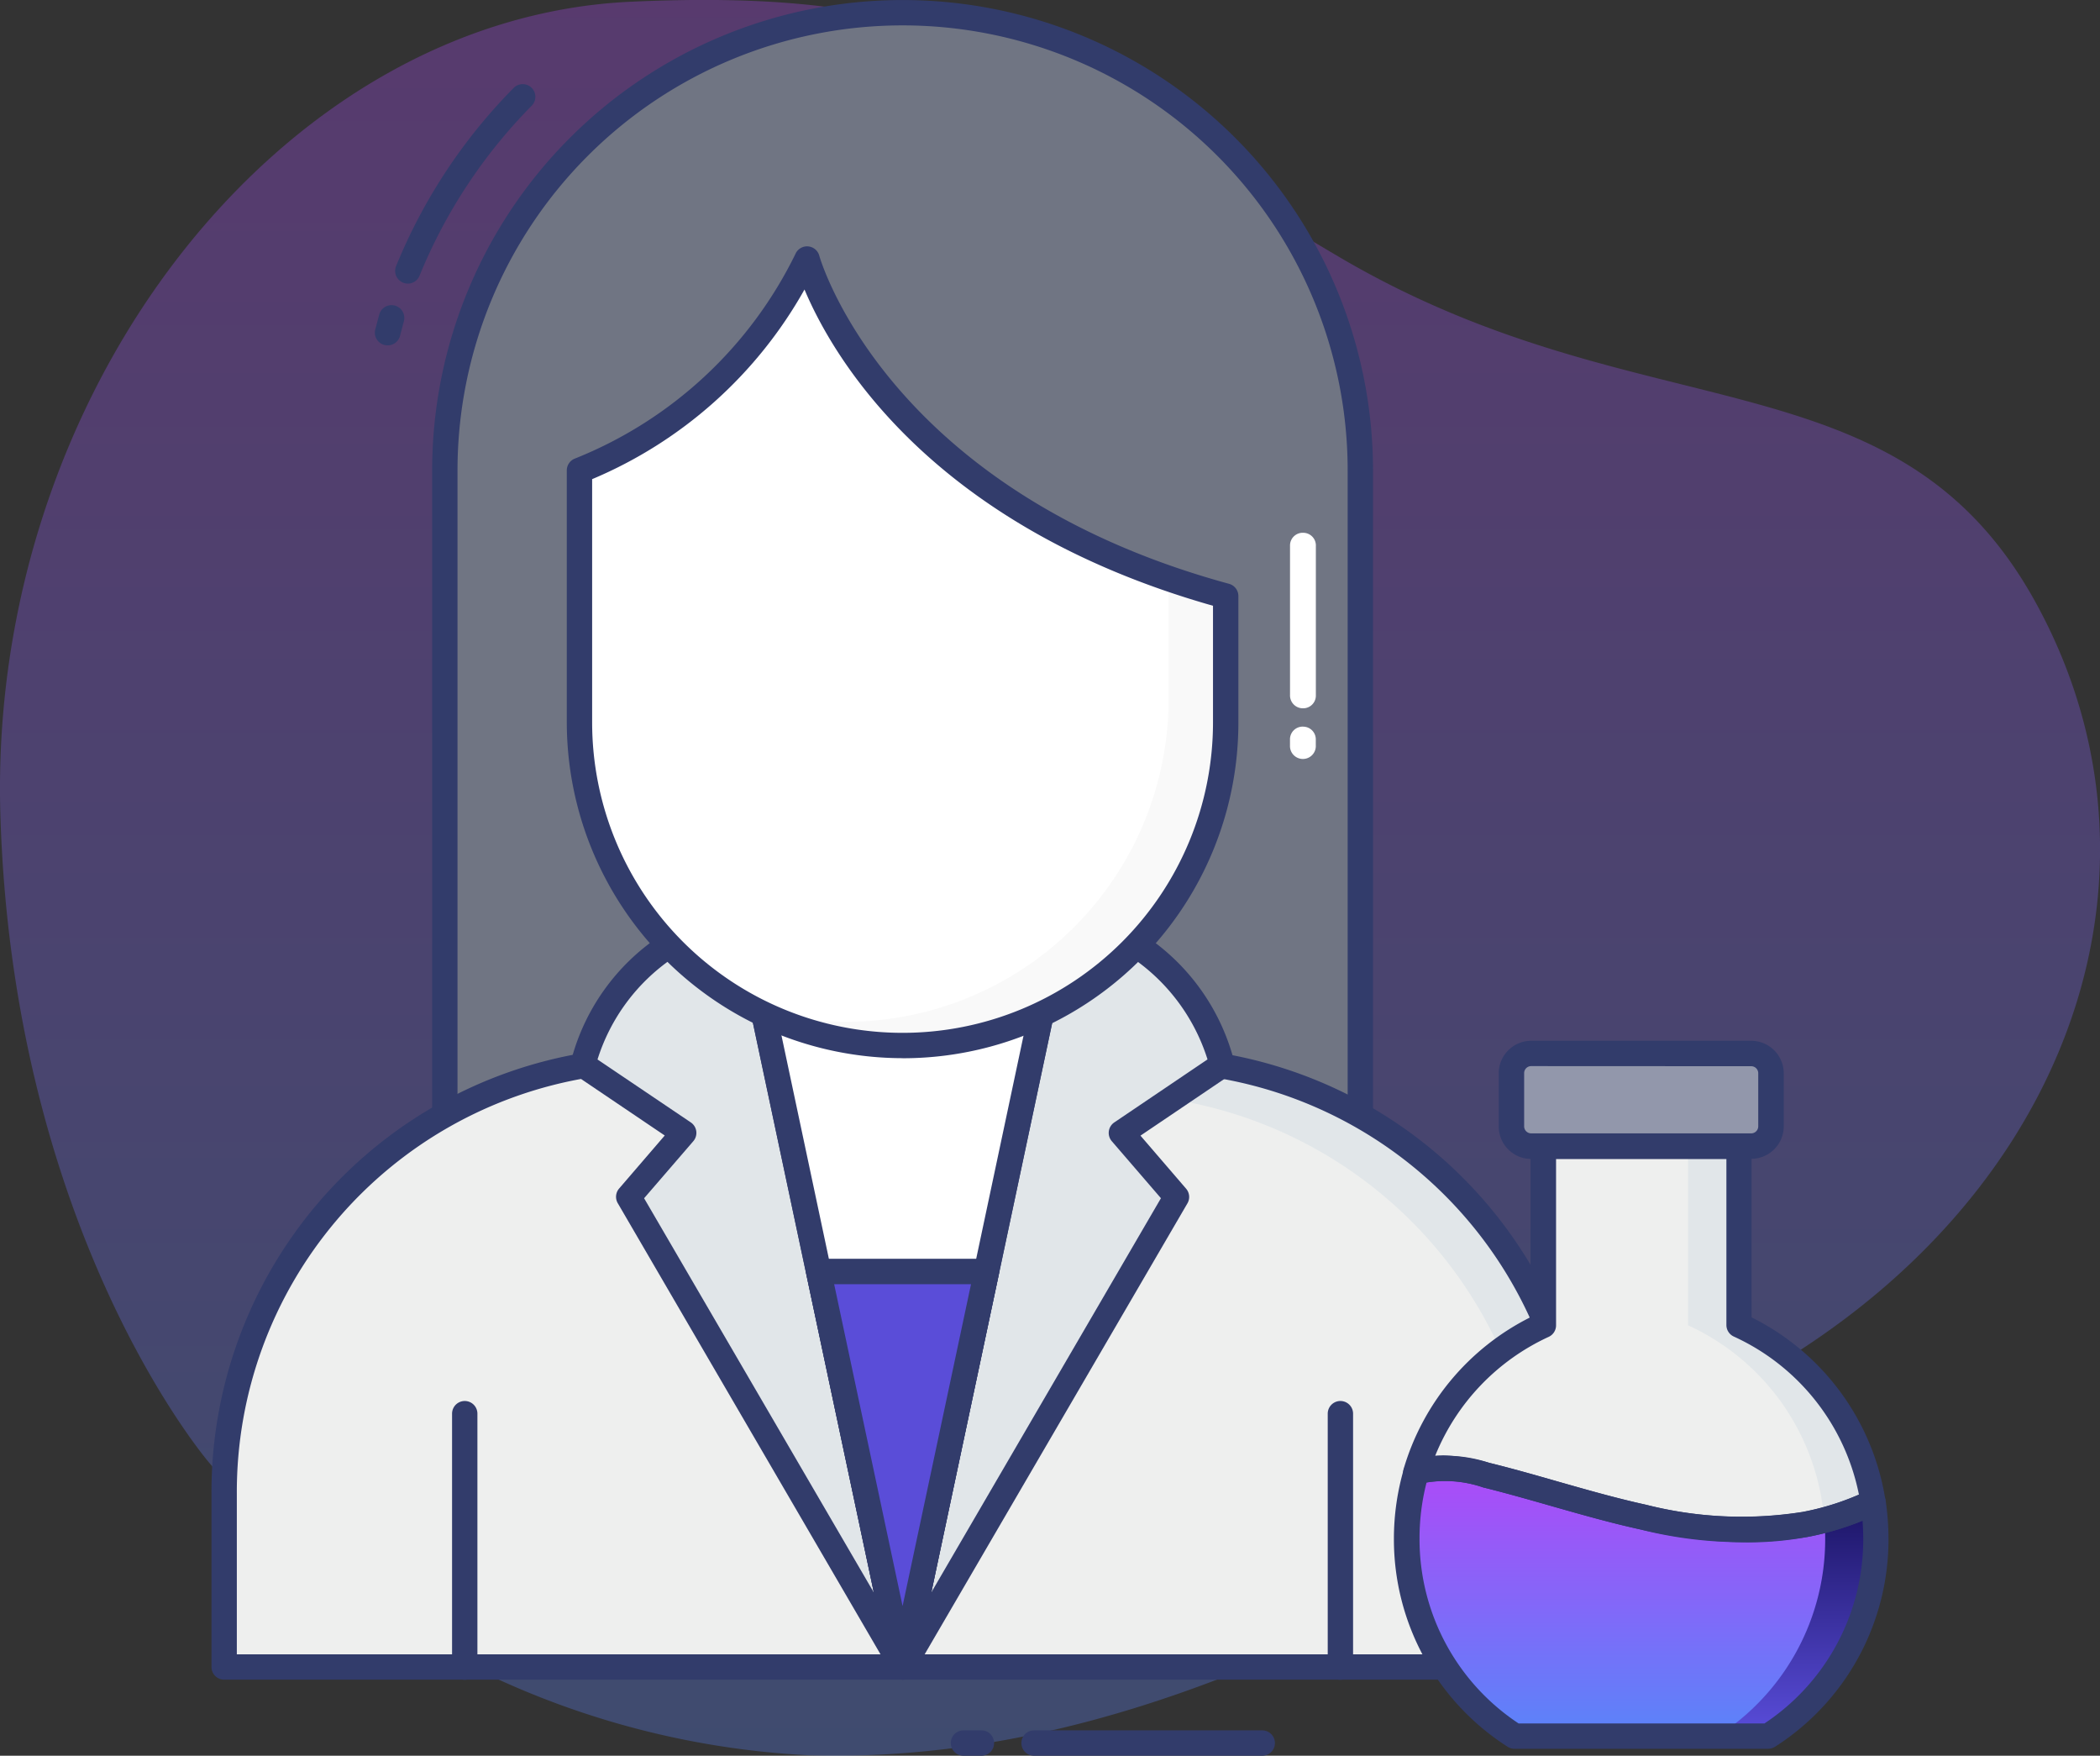 <svg xmlns="http://www.w3.org/2000/svg" xmlns:xlink="http://www.w3.org/1999/xlink" width="59.818" height="50" viewBox="0 0 59.818 50">
  <rect x="0" y="0" width="59.818" height="50" fill="#333333" stroke="none"/>
  <defs>
    <linearGradient id="linear-gradient" x1="0.5" x2="0.5" y2="1" gradientUnits="objectBoundingBox">
      <stop offset="0" stop-color="#ad4af8"/>
      <stop offset="1" stop-color="#5a84f9"/>
    </linearGradient>
    <linearGradient id="linear-gradient-3" x1="0.5" x2="0.5" y2="1" gradientUnits="objectBoundingBox">
      <stop offset="0" stop-color="#1b1464"/>
      <stop offset="1" stop-color="#5a4ddb"/>
    </linearGradient>
  </defs>
  <g id="Group_3145" data-name="Group 3145" transform="translate(-796 -243.001)">
    <path id="Path_5243" data-name="Path 5243" d="M26.924,96.233A24.2,24.2,0,0,0,44,104.538c10.77.325,20.4-6.389,28.347-11.622S82.9,78.93,78.93,71.71s-11.167-4.749-19.814-9.826-10.18-7.741-20.2-7.285S20.589,65.765,20.954,77.764,26.924,96.233,26.924,96.233Z" transform="translate(775.057 188.451)" opacity="0.3" fill="url(#linear-gradient)"/>
    <g id="scientist" transform="translate(798.118 240.502)">
      <path id="Path_4124" data-name="Path 4124" d="M39.194,34.351V16.039a13.039,13.039,0,0,0-26.078,0V34.351" transform="translate(-2.563 -0.139)" fill="#707583"/>
      <path id="Path_4125" data-name="Path 4125" d="M39.054,34.573a.361.361,0,0,1-.361-.361V15.9a12.678,12.678,0,1,0-25.356,0V34.212a.361.361,0,0,1-.722,0V15.9a13.4,13.4,0,0,1,26.8,0V34.212A.361.361,0,0,1,39.054,34.573Z" transform="translate(-2.423 0)" fill="#323c6b"/>
      <path id="Path_4126" data-name="Path 4126" d="M14.774,44.521A12.38,12.38,0,0,0,4.406,56.727v4.938H39.179l2.8-9.984a12.391,12.391,0,0,0-9.291-7.16Z" transform="translate(-0.139 -11.692)" fill="#eeefee"/>
      <path id="Path_4127" data-name="Path 4127" d="M40.226,44.52H31.5v.989h7.521a12.383,12.383,0,0,1,9.289,7.16l-.391,1.4h.926l.671-2.389a12.4,12.4,0,0,0-9.289-7.16Z" transform="translate(-7.677 -11.691)" fill="#e1e6e9"/>
      <g id="Group_2962" data-name="Group 2962" transform="translate(3.906 32.468)">
        <path id="Path_4128" data-name="Path 4128" d="M13.761,65.717a.361.361,0,0,1-.361-.361V58.139a.361.361,0,0,1,.722,0v7.218A.361.361,0,0,1,13.761,65.717Z" transform="translate(-6.547 -47.849)" fill="#323c6b"/>
        <path id="Path_4129" data-name="Path 4129" d="M48.32,65.717a.361.361,0,0,1-.361-.361V58.139a.361.361,0,1,1,.722,0v7.218A.361.361,0,0,1,48.32,65.717Z" transform="translate(-16.163 -47.849)" fill="#323c6b"/>
        <path id="Path_4130" data-name="Path 4130" d="M42.732,71.495h-6.5a.361.361,0,0,1,0-.722h6.5a.361.361,0,0,1,0,.722Z" transform="translate(-12.801 -51.464)" fill="#323c6b"/>
        <path id="Path_4131" data-name="Path 4131" d="M33.956,71.495h-.512a.361.361,0,0,1,0-.722h.512a.361.361,0,1,1,0,.722Z" transform="translate(-12.024 -51.464)" fill="#323c6b"/>
        <path id="Path_4132" data-name="Path 4132" d="M39.04,61.886H4.267a.361.361,0,0,1-.361-.361V56.588A12.679,12.679,0,0,1,14.577,44.025a.36.36,0,0,1,.058,0H32.548a12.7,12.7,0,0,1,9.619,7.373.361.361,0,0,1,.018.245l-2.8,9.984a.361.361,0,0,1-.347.263ZM4.628,61.165H38.763l2.692-9.593a11.973,11.973,0,0,0-8.965-6.833l-17.828,0A11.959,11.959,0,0,0,4.628,56.588Z" transform="translate(-3.906 -44.021)" fill="#323c6b"/>
      </g>
      <path id="Path_4133" data-name="Path 4133" d="M55.772,44.063h6.269a.565.565,0,0,1,.565.565v1.516a.564.564,0,0,1-.564.564H55.773a.565.565,0,0,1-.565-.565V44.627a.564.564,0,0,1,.564-.564Z" transform="translate(-14.274 -11.564)" fill="#9297ab"/>
      <path id="Path_4134" data-name="Path 4134" d="M61.9,46.929H55.634A.926.926,0,0,1,54.708,46V44.489a.926.926,0,0,1,.926-.925H61.9a.926.926,0,0,1,.926.925V46a.926.926,0,0,1-.926.925Zm-6.268-2.644a.2.2,0,0,0-.2.2V46a.2.2,0,0,0,.2.2H61.9a.2.2,0,0,0,.2-.2V44.488a.2.2,0,0,0-.2-.2Z" transform="translate(-14.135 -11.425)" fill="#323c6b"/>
      <path id="Path_4135" data-name="Path 4135" d="M64.437,62.438a6.655,6.655,0,0,1-3.068,5.623H54.145a6.662,6.662,0,0,1-3.075-5.623,6.736,6.736,0,0,1,.267-1.875.826.826,0,0,1,.188-.067,3.6,3.6,0,0,1,1.812.13c1.494.368,2.966.866,4.482,1.2a11.5,11.5,0,0,0,4.6.209,7.948,7.948,0,0,0,1.942-.635A7.045,7.045,0,0,1,64.437,62.438Z" transform="translate(-13.122 -16.12)" fill="url(#linear-gradient)"/>
      <path id="Path_4136" data-name="Path 4136" d="M64.461,57.864a7.947,7.947,0,0,1-1.942.635,11.5,11.5,0,0,1-4.6-.209c-1.516-.332-2.988-.83-4.482-1.2a3.6,3.6,0,0,0-1.812-.13.826.826,0,0,0-.188.065,6.7,6.7,0,0,1,3.631-4.2v-5.1h5.572v5.1a6.678,6.678,0,0,1,3.818,5.038Z" transform="translate(-13.225 -12.585)" fill="#eeefee"/>
      <path id="Path_4137" data-name="Path 4137" d="M67.851,62.809a6.655,6.655,0,0,1-3.068,5.623H63.34a6.655,6.655,0,0,0,3.068-5.623c0-.18-.007-.354-.022-.527a8.379,8.379,0,0,0,1.386-.512A7.044,7.044,0,0,1,67.851,62.809Z" transform="translate(-16.536 -16.491)" fill="url(#linear-gradient-3)"/>
      <path id="Path_4138" data-name="Path 4138" d="M67.449,57.864a8.38,8.38,0,0,1-1.386.512c-.014-.173-.043-.346-.065-.512a6.678,6.678,0,0,0-3.818-5.038v-5.1h1.451v5.1A6.678,6.678,0,0,1,67.449,57.864Z" transform="translate(-16.214 -12.585)" fill="#e1e6e9"/>
      <path id="Path_4139" data-name="Path 4139" d="M61.231,68.283H54.006a.361.361,0,0,1-.195-.057A7.007,7.007,0,0,1,50.57,62.3a7.108,7.108,0,0,1,.281-1.977.361.361,0,0,1,.184-.222,1.15,1.15,0,0,1,.272-.095,3.927,3.927,0,0,1,1.979.133c.65.16,1.3.345,1.944.53.825.235,1.677.479,2.526.665a11.079,11.079,0,0,0,4.453.207,7.565,7.565,0,0,0,1.856-.607.361.361,0,0,1,.511.274,7.414,7.414,0,0,1,.082,1.092,7,7,0,0,1-3.234,5.926.361.361,0,0,1-.195.056Zm-7.117-.722h7.011A6.284,6.284,0,0,0,63.939,62.3c0-.17-.007-.34-.02-.513a8.049,8.049,0,0,1-1.575.464,11.755,11.755,0,0,1-4.74-.211c-.87-.191-1.732-.437-2.569-.676-.64-.183-1.279-.365-1.922-.524A3.339,3.339,0,0,0,51.5,60.7a6.378,6.378,0,0,0-.2,1.6,6.287,6.287,0,0,0,2.821,5.26Z" transform="translate(-12.983 -15.981)" fill="#323c6b"/>
      <path id="Path_4140" data-name="Path 4140" d="M60.743,58.868A14.178,14.178,0,0,1,57.7,58.5c-.87-.191-1.732-.437-2.569-.676-.64-.183-1.279-.365-1.922-.524a3.309,3.309,0,0,0-1.633-.134.532.532,0,0,0-.117.038.361.361,0,0,1-.51-.422,7.047,7.047,0,0,1,3.616-4.327V47.591a.361.361,0,0,1,.361-.361H60.5a.361.361,0,0,1,.361.361V52.46a7.018,7.018,0,0,1,3.814,5.21.361.361,0,0,1-.2.382,8.3,8.3,0,0,1-2.03.663,9.067,9.067,0,0,1-1.7.153ZM52.055,56.39a5.446,5.446,0,0,1,1.335.213c.65.16,1.3.345,1.944.53.825.235,1.677.479,2.526.665A11.079,11.079,0,0,0,62.313,58a7.447,7.447,0,0,0,1.606-.494,6.306,6.306,0,0,0-3.565-4.5.361.361,0,0,1-.21-.328V47.952H55.292v4.735a.361.361,0,0,1-.209.328A6.344,6.344,0,0,0,51.85,56.4q.1-.007.2-.007Z" transform="translate(-13.086 -12.445)" fill="#323c6b"/>
      <path id="Path_4141" data-name="Path 4141" d="M19.869,46.966l1.566-1.819L18.57,43.212a5.866,5.866,0,0,1,2.418-3.392h2.324l4.359,20.534Z" transform="translate(-4.08 -10.384)" fill="#e1e6e9"/>
      <path id="Path_4142" data-name="Path 4142" d="M27.532,60.574a.361.361,0,0,1-.312-.179l-7.8-13.389a.361.361,0,0,1,.038-.417l1.3-1.511L18.23,43.371a.361.361,0,0,1-.151-.377,6.118,6.118,0,0,1,2.558-3.609.361.361,0,0,1,.212-.072h2.324a.361.361,0,0,1,.353.289l4.359,20.534a.361.361,0,0,1-.224.411.354.354,0,0,1-.129.027ZM20.17,46.865,26.712,58.09,22.88,40.04H20.967a5.48,5.48,0,0,0-2.124,2.873L21.5,44.705a.361.361,0,0,1,.072.535Z" transform="translate(-3.941 -10.242)" fill="#323c6b"/>
      <path id="Path_4143" data-name="Path 4143" d="M37.416,45.147l1.566,1.819-7.8,13.389,4.36-20.534h2.331a5.887,5.887,0,0,1,2.411,3.392Z" transform="translate(-7.588 -10.384)" fill="#e1e6e9"/>
      <path id="Path_4144" data-name="Path 4144" d="M31.041,60.575a.354.354,0,0,1-.13-.025.361.361,0,0,1-.224-.411L35.046,39.6a.361.361,0,0,1,.353-.289h2.331a.361.361,0,0,1,.213.072A6.146,6.146,0,0,1,40.494,43a.361.361,0,0,1-.151.377l-2.526,1.707,1.3,1.511a.361.361,0,0,1,.038.417L31.352,60.4a.361.361,0,0,1-.311.179Zm4.652-20.534L31.86,58.091,38.4,46.866,37,45.242a.361.361,0,0,1,.072-.535l2.655-1.794a5.506,5.506,0,0,0-2.118-2.874Z" transform="translate(-7.449 -10.244)" fill="#323c6b"/>
      <path id="Path_4145" data-name="Path 4145" d="M33.859,39.82,29.5,60.354,25.14,39.82Z" transform="translate(-5.908 -10.384)" fill="#fff"/>
      <path id="Path_4146" data-name="Path 4146" d="M29.361,60.576a.361.361,0,0,1-.353-.289L24.648,39.753A.361.361,0,0,1,25,39.32H33.72a.361.361,0,0,1,.353.433l-4.36,20.534a.361.361,0,0,1-.353.289ZM25.446,40.042l3.914,18.435,3.912-18.435Z" transform="translate(-5.769 -10.245)" fill="#323c6b"/>
      <path id="Path_4147" data-name="Path 4147" d="M27.867,52.667l2.391,11.262,2.391-11.262Z" transform="translate(-6.667 -13.958)" fill="#5a4dd8"/>
      <path id="Path_4148" data-name="Path 4148" d="M30.12,64.151a.361.361,0,0,1-.353-.289L27.376,52.6a.361.361,0,0,1,.353-.433h4.782a.361.361,0,0,1,.353.433l-2.391,11.26a.361.361,0,0,1-.354.289Zm-1.949-11.26,1.949,9.166,1.949-9.166Z" transform="translate(-6.528 -13.82)" fill="#323c6b"/>
      <path id="Path_4149" data-name="Path 4149" d="M36.838,22.321v3.594a9.2,9.2,0,1,1-18.407,0V18.741a12.242,12.242,0,0,0,6.482-6.02S26.73,19.563,36.838,22.321Z" transform="translate(-4.041 -2.844)" fill="#fff"/>
      <path id="Path_4150" data-name="Path 4150" d="M38.713,25.825V29.42A9.2,9.2,0,0,1,25.18,37.54a9.2,9.2,0,0,0,11.909-8.8V25.32C37.6,25.5,38.143,25.674,38.713,25.825Z" transform="translate(-5.919 -6.349)" fill="#f9f9f9"/>
      <path id="Path_4151" data-name="Path 4151" d="M10.715,15.684a.37.37,0,0,1-.093-.012.361.361,0,0,1-.256-.442l.113-.427a.361.361,0,0,1,.7.2l-.11.416A.361.361,0,0,1,10.715,15.684Z" transform="translate(-1.794 -3.35)" fill="#323c6b"/>
      <path id="Path_4152" data-name="Path 4152" d="M11.518,11.5a.354.354,0,0,1-.136-.027.361.361,0,0,1-.2-.47,15.581,15.581,0,0,1,3.338-5.064.361.361,0,1,1,.515.505,14.869,14.869,0,0,0-3.184,4.83A.361.361,0,0,1,11.518,11.5Z" transform="translate(-2.018 -0.924)" fill="#323c6b"/>
      <path id="Path_4153" data-name="Path 4153" d="M27.494,35.339a9.576,9.576,0,0,1-9.565-9.563V18.6a.361.361,0,0,1,.232-.337,11.9,11.9,0,0,0,6.292-5.85.361.361,0,0,1,.668.072c.017.066,1.905,6.682,11.672,9.345a.361.361,0,0,1,.266.348v3.6a9.556,9.556,0,0,1-9.565,9.563ZM18.651,18.846v6.929a8.842,8.842,0,1,0,17.685,0v-3.32c-8.078-2.29-10.841-7.115-11.636-9.006a12.479,12.479,0,0,1-6.048,5.4Z" transform="translate(-3.902 -2.705)" fill="#323c6b"/>
      <path id="Path_4154" data-name="Path 4154" d="M46.836,31.17a.361.361,0,0,1,.368.367V31.7a.368.368,0,1,1-.735.006v-.169a.361.361,0,0,1,.367-.368Z" transform="translate(-11.842 -7.977)" fill="#fff"/>
      <path id="Path_4155" data-name="Path 4155" d="M46.853,23.521a.361.361,0,0,1,.354.381v4.263a.361.361,0,0,1-.37.354h-.012a.366.366,0,0,1-.354-.381V23.875a.361.361,0,0,1,.381-.354Z" transform="translate(-11.843 -5.849)" fill="#fff"/>
    </g>
  </g>
</svg>
